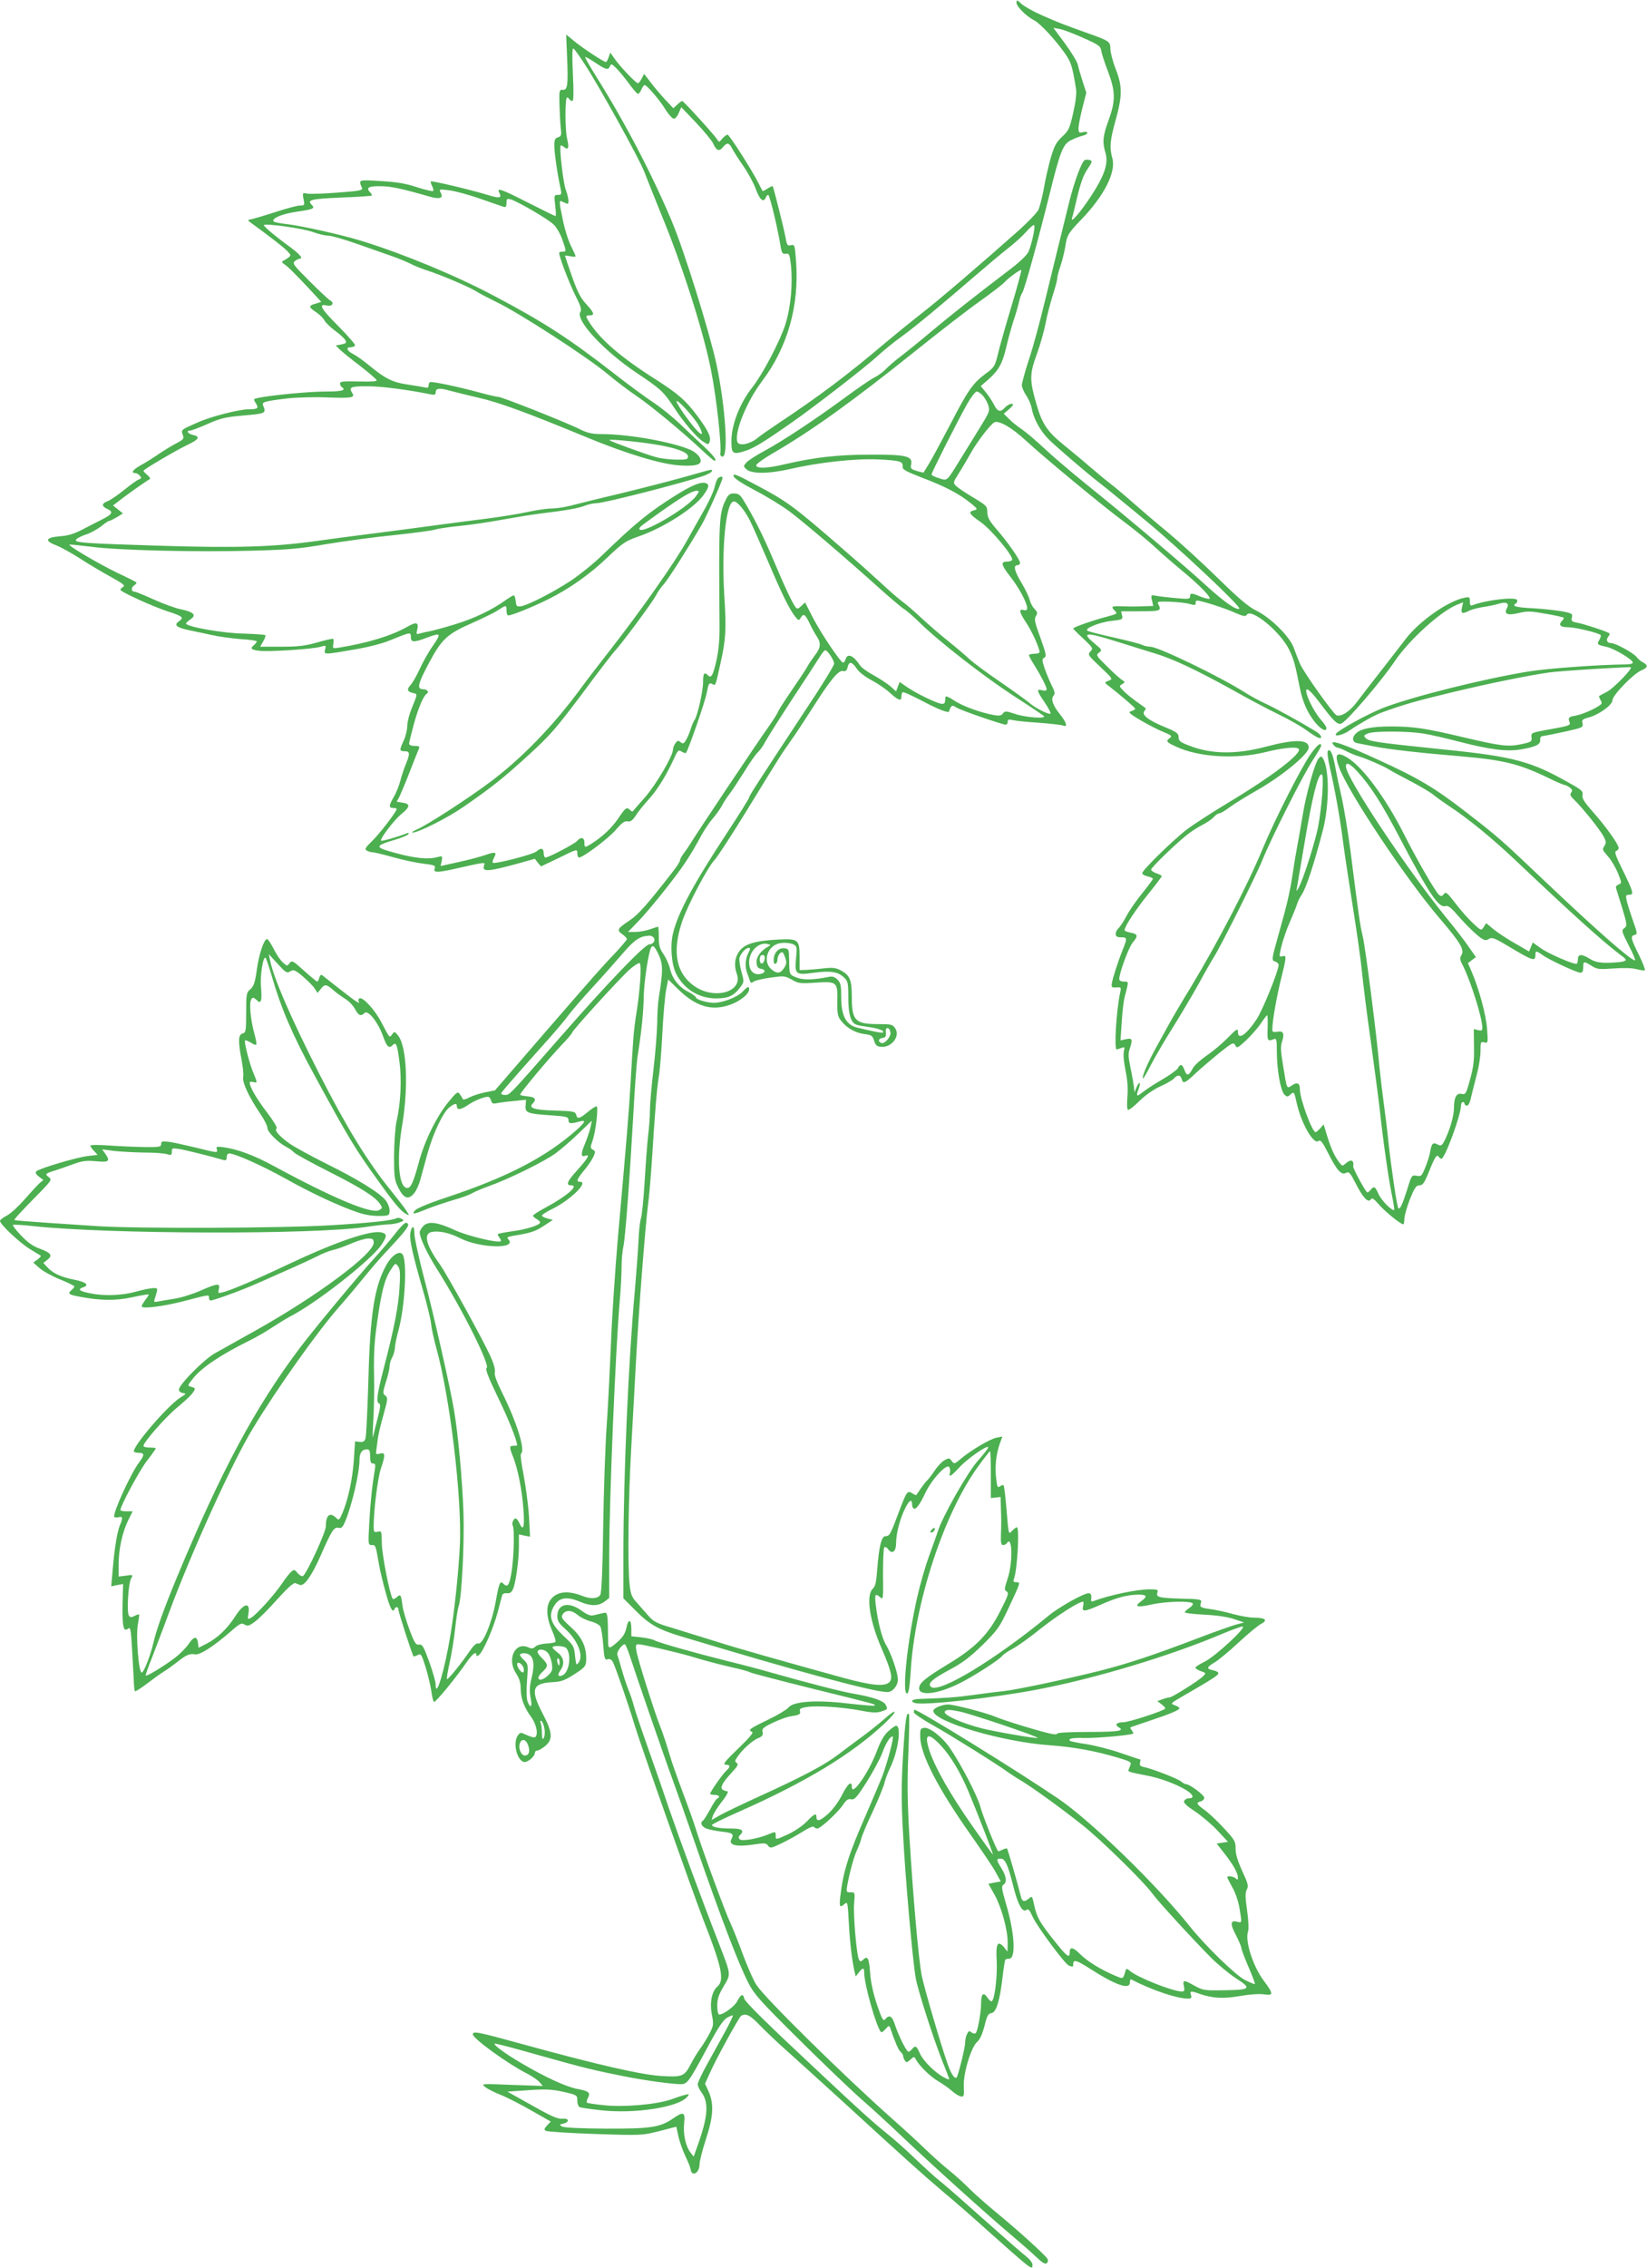 <?xml version="1.0" standalone="no"?>
<!DOCTYPE svg PUBLIC "-//W3C//DTD SVG 20010904//EN"
 "http://www.w3.org/TR/2001/REC-SVG-20010904/DTD/svg10.dtd">
<svg version="1.0" xmlns="http://www.w3.org/2000/svg"
 width="930pt" height="1280pt" viewBox="0 0 930 1280"
 preserveAspectRatio="xMidYMid meet">
<g transform="translate(0,1280) scale(0.1,-0.1)"
fill="#4caf50" stroke="none">
<path d="M5740 12784 c0 -21 55 -76 100 -99 34 -17 123 -114 173 -186 36 -52
42 -72 63 -201 4 -24 -2 -73 -16 -135 -20 -89 -26 -101 -63 -135 -33 -31 -44
-52 -64 -120 -13 -46 -31 -123 -39 -173 -9 -49 -23 -103 -31 -120 -8 -16 -58
-68 -110 -115 -221 -196 -445 -388 -548 -468 -60 -47 -150 -120 -200 -162
-220 -187 -383 -309 -620 -466 -44 -30 -94 -64 -110 -78 -41 -33 -102 -45
-111 -21 -20 51 52 229 140 345 143 190 210 425 191 676 -7 92 -8 95 -29 90
-20 -5 -23 0 -32 52 -10 51 -65 271 -71 281 -1 2 -14 -4 -29 -13 -14 -10 -27
-16 -28 -14 -1 2 -13 23 -25 48 -38 75 -163 270 -173 270 -5 0 -18 -10 -29
-22 -18 -22 -19 -22 -30 -4 -15 24 -189 216 -197 216 -3 0 -16 -9 -28 -21
l-22 -20 -46 49 c-25 27 -62 70 -82 97 l-37 48 -14 -27 c-7 -14 -17 -26 -21
-26 -11 0 -105 99 -132 139 l-24 34 -9 -26 c-5 -15 -12 -27 -16 -27 -12 0
-131 78 -180 119 l-44 36 5 -125 c7 -157 3 -190 -24 -187 -19 2 -21 -3 -19
-78 1 -44 4 -103 7 -132 5 -46 4 -52 -15 -58 -17 -5 -21 -14 -21 -48 0 -38 18
-164 36 -244 6 -30 4 -33 -16 -33 -21 0 -22 -3 -15 -60 4 -33 5 -60 2 -60 -3
0 -72 34 -153 75 -157 80 -182 88 -164 56 15 -30 0 -32 -71 -10 -87 27 -311
80 -316 75 -3 -2 1 -14 7 -26 6 -12 9 -24 6 -28 -4 -3 -44 6 -91 21 -62 21
-115 30 -205 35 -129 8 -126 9 -106 -39 6 -13 -13 -17 -136 -26 -79 -6 -156
-9 -172 -6 -28 6 -29 5 -22 -31 7 -34 6 -36 -20 -36 -15 0 -74 -16 -133 -35
-58 -19 -119 -37 -136 -41 -29 -6 -29 -6 -10 -20 106 -77 194 -145 210 -164
19 -21 19 -22 1 -36 -10 -7 -24 -15 -30 -18 -6 -3 -3 -10 9 -17 20 -13 59 -51
155 -154 l54 -59 -32 -10 c-41 -11 -40 -20 3 -48 19 -13 40 -33 47 -46 6 -13
34 -39 60 -59 27 -19 53 -43 58 -53 8 -15 4 -19 -22 -24 l-32 -6 22 -22 c12
-12 63 -54 114 -92 50 -39 93 -76 95 -82 2 -7 -32 -9 -102 -7 -86 2 -105 0
-105 -11 0 -8 5 -18 10 -21 28 -18 1 -25 -93 -25 -91 0 -303 -20 -380 -36 -27
-6 -27 -7 -13 -29 19 -29 12 -35 -38 -35 -55 0 -217 -41 -291 -75 -98 -43 -94
-40 -80 -77 5 -13 -4 -22 -37 -39 -24 -12 -68 -39 -98 -59 -30 -21 -76 -50
-102 -64 -47 -26 -62 -46 -34 -46 7 0 19 -7 26 -15 10 -12 9 -16 -6 -21 -11
-4 -48 -31 -84 -60 -36 -29 -78 -58 -93 -63 -34 -13 -34 -28 -2 -43 36 -16 30
-30 -23 -57 -26 -13 -77 -39 -113 -58 -50 -26 -84 -37 -133 -40 -80 -7 -86
-26 -16 -52 25 -10 83 -42 130 -72 47 -31 125 -77 174 -104 69 -38 85 -50 72
-57 -9 -5 -16 -13 -16 -17 0 -11 182 -94 265 -121 87 -28 96 -36 66 -56 -31
-22 -16 -35 57 -51 31 -6 89 -19 127 -27 39 -9 112 -19 162 -23 51 -3 93 -9
93 -13 0 -4 -7 -13 -15 -20 -24 -20 -18 -27 27 -33 53 -7 301 9 346 22 33 10
34 9 28 -14 -8 -31 -9 -31 164 -1 79 13 162 35 200 51 36 15 77 31 93 36 24 7
27 5 27 -17 0 -30 17 -31 88 -4 82 31 86 27 37 -44 -25 -35 -58 -94 -75 -132
-17 -38 -41 -79 -53 -92 -22 -24 -17 -37 18 -44 23 -5 23 -5 -9 -83 -14 -33
-26 -78 -26 -100 0 -22 -9 -60 -20 -84 -26 -56 -25 -61 5 -61 30 0 31 -13 7
-72 -10 -24 -24 -65 -31 -93 -7 -27 -23 -69 -37 -92 -29 -51 -30 -63 -4 -63
11 0 20 -3 20 -6 0 -14 -99 -143 -140 -182 -36 -35 -42 -45 -30 -52 8 -5 23
-10 32 -10 10 0 64 -13 121 -29 57 -16 134 -32 171 -36 53 -6 66 -11 62 -22
-12 -29 6 -30 111 -7 173 39 174 39 167 21 -15 -41 20 -38 208 14 l78 22 17
-22 18 -21 103 49 c101 50 102 50 102 25 0 -13 4 -24 9 -24 23 0 166 107 208
156 35 41 51 52 67 48 16 -3 27 5 46 33 13 21 45 61 70 88 49 53 100 134 143
228 24 53 28 57 46 45 11 -7 22 -10 24 -8 13 15 107 285 117 337 11 56 14 61
31 53 20 -11 18 -17 47 115 31 137 34 195 22 380 -17 274 9 535 54 535 20 0
62 -51 91 -109 15 -29 60 -133 102 -230 78 -184 120 -269 153 -311 19 -23 21
-24 31 -7 16 27 25 21 50 -30 12 -27 31 -60 41 -75 25 -37 23 -64 -11 -107
-15 -20 -34 -48 -42 -63 -8 -15 -47 -74 -87 -132 -39 -57 -75 -113 -79 -123
-3 -10 -27 -47 -52 -83 -60 -83 -421 -624 -441 -659 -9 -15 -26 -40 -38 -56
-12 -15 -22 -33 -22 -40 0 -7 -19 -37 -42 -66 -141 -181 -193 -241 -243 -274
-69 -46 -74 -54 -42 -77 15 -11 27 -23 27 -28 0 -4 -26 -35 -57 -69 -88 -92
-122 -131 -416 -470 l-272 -315 -55 -11 c-30 -6 -71 -19 -90 -29 -19 -11 -36
-14 -37 -9 -2 6 -10 18 -17 28 -12 16 -17 12 -65 -46 -67 -83 -134 -219 -166
-339 -30 -111 -45 -145 -65 -145 -49 0 -62 161 -29 355 36 215 26 444 -23 505
-19 24 -21 25 -33 8 -16 -22 -13 -25 -60 64 -37 73 -107 149 -126 138 -5 -4
-7 -11 -4 -16 14 -21 -13 -5 -99 63 -50 39 -97 76 -104 82 -9 7 -15 3 -19 -12
-3 -12 -8 -22 -12 -22 -3 0 -37 28 -74 61 -64 58 -69 60 -82 43 -13 -18 -14
-18 -39 5 -15 14 -38 49 -52 78 -15 29 -31 53 -36 53 -17 0 -46 -85 -58 -174
-10 -71 -17 -92 -36 -109 -23 -19 -24 -27 -24 -133 0 -103 -2 -112 -20 -117
-25 -6 -26 -43 -6 -149 8 -40 12 -85 9 -99 -5 -29 32 -109 96 -204 23 -33 41
-70 41 -81 0 -23 60 -83 108 -108 15 -8 34 -21 41 -29 6 -9 95 -57 197 -109
184 -93 264 -143 291 -185 13 -19 12 -23 -6 -33 -44 -23 -257 66 -595 249
-110 60 -204 95 -284 106 -40 5 -43 4 -37 -14 5 -18 0 -18 -107 9 -62 15 -134
31 -160 35 -42 5 -48 4 -48 -12 0 -16 -9 -18 -98 -17 -53 1 -143 5 -199 9 -57
4 -103 4 -103 -1 0 -4 9 -18 21 -30 l20 -22 -58 -7 c-64 -8 -272 -70 -288 -86
-7 -7 -2 -17 15 -30 l25 -19 -21 -17 c-11 -10 -49 -51 -84 -91 -35 -40 -80
-82 -102 -93 -21 -11 -38 -24 -38 -30 0 -19 114 -126 171 -160 30 -18 56 -34
59 -36 3 -3 -6 -12 -19 -22 l-23 -17 35 -31 c19 -17 72 -46 116 -64 45 -18 81
-36 81 -40 0 -3 -7 -12 -15 -19 -25 -21 -18 -27 42 -38 120 -23 204 -24 298
-4 50 11 92 18 94 16 2 -2 -6 -15 -18 -30 -11 -15 -21 -31 -21 -37 0 -16 124
0 236 29 149 39 144 38 144 20 0 -9 4 -16 8 -16 19 0 183 60 270 99 50 22 134
59 185 82 50 22 117 53 147 68 30 16 71 32 90 36 19 4 65 20 102 36 36 16 80
29 97 29 26 0 31 -4 31 -24 0 -63 -317 -299 -661 -492 -96 -54 -202 -113 -236
-132 -64 -37 -203 -177 -203 -206 0 -8 10 -16 22 -18 21 -3 20 -5 -14 -26 -73
-46 -279 -287 -261 -306 4 -3 17 -6 30 -6 29 0 29 -13 -1 -53 -48 -63 -151
-290 -141 -308 3 -4 14 -5 25 -2 24 6 25 -3 6 -48 -15 -37 -31 -137 -41 -263
l-7 -79 34 7 33 6 -3 -117 c-2 -124 5 -156 31 -135 13 11 16 -4 22 -105 4 -65
8 -146 10 -181 1 -34 4 -65 7 -67 3 -3 33 16 67 42 34 26 77 57 95 68 18 11
50 34 72 51 55 44 75 53 105 47 28 -5 104 44 204 131 50 44 59 48 76 37 17
-10 26 -8 59 17 21 15 78 72 126 126 53 59 92 95 101 91 7 -3 19 -7 26 -10 24
-10 67 51 117 164 63 144 76 164 102 158 15 -4 23 3 37 36 37 87 81 274 81
348 0 39 14 59 42 59 14 0 18 -8 18 -40 0 -30 4 -40 16 -40 14 0 15 -7 10 -38
-15 -88 -25 -185 -31 -299 -7 -120 -6 -123 14 -123 22 0 22 1 41 -110 6 -36
23 -105 37 -155 24 -90 41 -122 50 -97 7 17 23 15 23 -4 0 -14 78 -255 85
-262 2 -2 12 1 24 7 18 10 21 5 45 -71 14 -46 28 -107 32 -136 4 -29 10 -55
15 -57 8 -5 127 140 187 228 32 45 52 59 52 36 0 -8 5 -7 15 1 24 20 80 148
105 240 12 47 24 91 26 98 2 7 14 12 26 10 16 -2 26 4 34 22 16 32 34 164 34
245 l0 65 32 -7 31 -6 -6 114 c-4 63 -18 167 -30 232 -13 65 -20 120 -15 123
26 16 -24 178 -104 338 -33 67 -48 106 -44 121 4 14 -6 49 -25 91 -43 95 -244
459 -284 516 -78 108 -95 173 -50 184 39 10 104 -4 160 -33 114 -59 332 -64
274 -6 -9 9 -2 13 27 18 100 16 125 24 174 56 l52 34 -31 8 c-17 4 -31 12 -31
17 0 4 26 21 57 36 104 51 209 154 158 154 -23 0 -18 14 21 62 20 23 44 58 53
76 14 31 14 34 -1 43 -15 9 -16 13 -2 51 17 49 34 187 23 194 -4 2 -26 -12
-49 -31 -48 -40 -60 -43 -67 -16 -4 17 -16 20 -118 23 -117 3 -153 14 -127 40
23 23 13 37 -28 40 -22 2 -41 6 -43 9 -3 9 164 208 236 283 31 32 57 63 57 67
0 12 271 309 325 357 26 23 52 39 57 36 12 -7 2 -155 -18 -279 -16 -100 -19
-143 -33 -390 -10 -175 -20 -293 -72 -880 -16 -187 -34 -455 -39 -595 -6 -140
-16 -347 -24 -460 -8 -113 -17 -370 -20 -572 -3 -233 -9 -375 -16 -388 -12
-23 -53 -26 -97 -9 -85 34 -147 28 -183 -18 -28 -36 -26 -98 6 -173 15 -33 24
-63 20 -67 -3 -4 -27 -8 -53 -9 -25 -2 -53 -9 -61 -18 -11 -11 -20 -12 -38 -4
-76 35 -124 -67 -69 -148 17 -26 25 -51 25 -83 1 -58 18 -104 58 -160 32 -43
43 -103 23 -116 -5 -3 -26 3 -46 12 -36 17 -37 17 -51 -2 -28 -39 -8 -134 32
-149 19 -7 64 29 64 51 0 7 6 13 14 13 8 0 28 12 45 26 44 37 41 76 -14 181
-72 137 -61 173 55 179 46 2 69 10 116 40 70 45 74 49 74 95 0 68 -26 121 -87
176 -49 44 -56 55 -47 70 17 28 51 27 85 -1 17 -15 51 -31 75 -37 25 -6 49
-20 54 -29 5 -10 13 -57 16 -104 6 -77 9 -86 25 -81 12 4 22 -1 30 -16 15 -30
83 -225 122 -354 36 -119 324 -933 388 -1099 105 -267 121 -343 80 -378 -32
-27 -45 -92 -31 -160 10 -52 9 -61 -11 -100 -12 -24 -36 -64 -55 -90 -18 -25
-41 -63 -52 -85 -37 -72 -48 -77 -164 -70 -113 6 -359 62 -792 181 -250 69
-276 74 -276 54 0 -23 196 -165 300 -218 30 -15 64 -38 75 -50 l20 -23 -175 6
c-174 7 -175 7 -150 -12 13 -11 53 -31 89 -45 35 -14 113 -54 172 -88 l109
-62 -21 -22 c-16 -17 -18 -24 -7 -30 7 -5 132 -13 278 -18 264 -9 266 -8 362
16 l97 25 11 -52 c6 -28 24 -80 40 -114 17 -35 30 -69 30 -76 0 -8 5 -17 10
-20 18 -11 40 16 40 49 0 18 16 81 36 142 42 129 46 198 16 268 l-21 46 25 55
c33 77 166 318 178 327 26 18 53 4 105 -51 31 -32 103 -101 161 -152 58 -52
186 -168 286 -259 380 -348 469 -428 582 -524 65 -54 181 -155 258 -225 254
-226 254 -226 254 -193 0 11 -16 32 -37 48 -20 15 -127 109 -237 207 -111 99
-223 198 -251 219 -27 22 -90 79 -140 127 -49 48 -124 114 -165 146 -75 61
-145 124 -369 334 -299 279 -426 404 -429 422 -5 29 -20 23 -38 -14 -14 -29
-78 -77 -103 -77 -6 0 -11 21 -11 49 0 39 8 63 36 110 42 71 43 62 -26 241
-92 235 -221 585 -285 770 -34 102 -91 264 -125 360 -34 96 -66 192 -71 212
-5 20 -18 61 -30 90 -12 29 -29 82 -39 118 -10 36 -21 72 -24 80 -6 15 26 60
42 60 4 0 17 -31 29 -68 34 -105 196 -575 243 -702 23 -63 77 -216 120 -340
153 -440 248 -689 307 -804 32 -62 67 -101 282 -314 135 -134 295 -287 355
-340 61 -53 162 -146 226 -207 154 -147 502 -461 620 -559 52 -44 116 -100
142 -125 35 -33 51 -42 59 -34 7 7 8 17 3 25 -13 22 -168 162 -285 258 -57 47
-126 108 -154 136 -27 28 -79 75 -115 104 -36 29 -99 85 -140 125 -41 40 -122
114 -180 165 -274 243 -718 680 -768 756 -16 23 -49 99 -76 170 -26 71 -58
152 -71 179 -29 60 -157 409 -192 520 -13 44 -49 143 -78 220 -29 77 -65 178
-78 225 -14 47 -34 108 -45 135 -31 75 -131 390 -138 435 -6 34 -4 40 11 40
21 0 200 -41 288 -66 26 -8 71 -21 100 -29 28 -8 91 -24 139 -35 47 -10 95
-23 105 -29 10 -5 167 -46 348 -91 374 -92 360 -89 353 -96 -3 -3 -72 3 -153
12 -178 21 -306 12 -334 -24 -9 -11 -60 -42 -114 -68 -104 -50 -116 -59 -91
-68 11 -4 -10 -29 -78 -95 -76 -73 -89 -90 -70 -91 27 0 28 -11 2 -35 -20 -18
-90 -118 -90 -129 0 -3 11 -6 25 -6 14 0 25 -4 25 -10 0 -5 -4 -10 -9 -10 -4
0 -23 -27 -40 -60 -18 -32 -36 -62 -41 -65 -18 -11 -10 -32 16 -44 14 -6 53
-14 85 -18 66 -7 75 -13 59 -43 -18 -33 27 -45 120 -31 67 10 76 10 87 -6 12
-15 17 -15 75 13 34 16 88 46 120 66 31 20 60 33 63 28 4 -6 12 -10 20 -10 18
0 116 90 146 135 18 27 29 34 46 30 18 -4 31 10 87 98 35 56 75 129 87 162 22
59 45 95 60 95 9 0 -32 -156 -61 -230 -12 -30 -52 -125 -89 -210 -99 -225
-130 -323 -146 -462 -7 -61 -3 -68 25 -43 16 14 17 6 23 -107 6 -112 18 -214
33 -278 l6 -25 18 23 c23 29 30 28 30 -3 0 -65 69 -308 95 -334 4 -3 15 5 26
18 14 17 20 19 24 10 31 -89 48 -129 60 -139 8 -7 15 -18 15 -24 0 -6 4 -18
10 -26 7 -12 12 -11 30 5 21 19 22 19 32 1 22 -39 83 -98 127 -123 25 -15 60
-39 76 -54 17 -15 39 -29 50 -31 18 -3 20 2 17 57 -3 74 42 224 77 252 14 12
28 43 40 88 14 58 21 71 39 73 27 4 47 66 63 202 6 52 13 97 16 100 2 3 12 5
21 5 40 0 32 145 -18 312 -24 82 -26 99 -14 106 21 12 17 47 -11 92 -30 49
-31 55 -4 55 24 0 40 -33 70 -153 25 -103 53 -154 74 -137 11 9 18 2 35 -36
24 -55 183 -269 206 -278 22 -8 24 -8 24 8 0 29 18 24 96 -26 145 -93 224
-120 224 -77 0 11 3 19 8 17 115 -60 259 -108 319 -108 20 0 23 4 18 20 -8 24
0 25 51 6 70 -24 135 -28 228 -11 52 9 107 13 133 9 55 -8 55 2 -1 77 -61 81
-107 226 -89 277 5 14 3 61 -5 119 -11 75 -11 101 -2 118 11 20 7 35 -26 106
-26 58 -38 97 -37 127 0 39 -5 48 -67 115 -37 40 -86 86 -109 102 -46 34 -49
41 -21 48 11 3 20 12 20 20 0 16 -82 77 -102 77 -6 0 -19 7 -28 15 -18 16
-165 73 -211 82 -20 4 -25 10 -22 24 3 10 3 19 1 19 -3 0 -52 16 -109 36 -57
20 -144 42 -193 50 -49 7 -91 16 -94 19 -13 12 12 18 79 16 68 -2 269 16 278
25 2 2 -2 10 -9 19 -10 12 -10 16 1 19 8 3 57 19 109 37 108 36 160 58 160 68
0 4 -12 11 -27 17 -26 9 -25 10 53 55 158 91 193 114 194 125 0 6 -13 14 -30
17 -39 8 -38 17 8 44 20 12 82 62 136 113 54 50 112 98 129 106 38 20 21 34
-43 34 -25 0 -79 10 -120 21 -41 12 -100 24 -130 28 -35 4 -54 11 -52 19 1 7
3 18 5 25 1 9 -25 13 -103 14 -135 4 -153 8 -145 33 6 18 2 20 -42 20 -75 0
-230 -33 -320 -67 -11 -4 -14 0 -11 18 2 16 -2 25 -13 27 -22 4 -168 -77 -227
-126 -303 -250 -624 -444 -666 -402 -19 19 7 43 104 95 72 38 116 71 187 140
85 84 96 99 146 205 71 152 71 150 46 150 -16 0 -19 4 -14 18 19 45 33 292 17
292 -5 0 -17 -9 -28 -21 -19 -21 -19 -20 -30 115 -6 75 -14 139 -17 143 -4 3
-13 0 -21 -6 -12 -10 -16 -3 -21 44 -8 64 -1 136 20 196 l15 41 -32 -6 c-37
-7 -145 -71 -201 -118 -37 -32 -39 -32 -53 -14 -12 18 -16 18 -40 5 -14 -7
-40 -34 -56 -59 -17 -25 -36 -49 -42 -55 -7 -5 -22 -26 -36 -45 -13 -19 -25
-36 -26 -38 -1 -2 -11 2 -23 10 -28 17 -32 10 -76 -107 -47 -126 -52 -135 -75
-135 -23 0 -37 -60 -47 -191 -5 -68 -10 -92 -24 -105 -41 -37 -19 -184 51
-342 54 -125 63 -166 41 -187 -28 -25 -99 -18 -258 25 -333 92 -586 163 -718
205 -77 24 -187 58 -245 76 -93 27 -109 36 -140 71 -19 22 -49 56 -66 75 -26
28 -33 45 -39 101 -12 111 -7 490 10 782 8 151 20 356 25 455 15 289 53 777
69 905 6 41 15 147 21 235 18 288 29 424 40 488 6 34 15 144 20 245 5 101 15
210 21 243 l12 61 56 -55 c100 -98 189 -125 293 -88 57 20 108 61 108 87 0 21
-9 17 -39 -15 -28 -29 -111 -61 -160 -61 -37 0 -101 19 -101 30 0 5 -21 21
-47 34 -52 27 -88 74 -101 133 -5 21 -21 56 -35 77 -22 31 -27 50 -27 97 0 33
-2 59 -4 59 -2 0 -23 -7 -46 -15 -23 -8 -61 -15 -83 -15 l-41 0 56 58 c31 31
103 116 160 189 98 125 132 176 201 303 17 30 45 72 63 92 18 20 40 52 50 70
9 18 29 49 44 68 15 19 52 76 83 125 30 50 65 99 77 110 12 11 31 38 42 60 12
22 80 130 152 240 73 110 142 217 155 238 12 20 26 37 31 37 13 0 50 -56 50
-76 0 -10 -74 -131 -166 -268 -272 -413 -314 -478 -314 -487 0 -5 -55 -94
-123 -197 -192 -292 -280 -456 -307 -571 -17 -71 -8 -175 18 -227 44 -86 127
-138 224 -139 72 0 102 14 141 67 19 26 19 29 3 86 -9 33 -13 68 -10 78 10 27
35 54 51 54 11 0 11 -5 -2 -30 -17 -33 -19 -78 -6 -112 5 -13 12 -31 15 -42 5
-14 9 -16 20 -7 7 6 50 17 94 23 78 11 83 11 123 -11 38 -22 49 -23 134 -17
121 8 126 4 123 -105 -1 -66 2 -85 19 -107 31 -42 81 -71 132 -78 42 -5 48 -9
57 -38 7 -24 15 -32 37 -34 60 -7 112 59 82 104 -14 22 -22 24 -95 24 -131 0
-150 19 -150 153 0 95 -11 122 -60 149 -29 16 -46 18 -95 13 -33 -4 -78 -8
-100 -9 l-40 -1 0 71 c0 102 -6 107 -124 101 -130 -7 -188 -25 -218 -68 -25
-36 -29 -79 -12 -127 35 -101 -128 -147 -241 -67 -102 72 -125 191 -70 359 33
98 147 315 188 356 13 14 93 136 176 271 195 319 198 322 252 399 26 36 79
117 120 181 101 160 149 218 174 212 14 -4 21 1 26 21 8 35 24 33 52 -8 13
-20 49 -47 85 -66 34 -18 81 -50 104 -72 47 -42 63 -47 63 -20 0 10 3 22 6 25
4 4 52 -18 108 -47 99 -53 156 -74 156 -59 0 5 4 14 9 22 7 11 13 10 33 -3 23
-15 258 -96 278 -96 6 0 10 7 10 16 0 13 6 15 28 10 15 -4 81 -11 147 -15 66
-5 128 -12 138 -16 28 -11 20 16 -18 64 -41 51 -52 85 -36 105 10 11 7 24 -10
57 -12 24 -30 67 -40 96 -16 47 -16 54 -2 61 13 8 10 22 -22 112 -32 87 -36
106 -26 122 11 17 9 24 -8 42 -11 11 -23 35 -27 51 -4 17 -24 59 -45 94 -41
68 -49 101 -24 101 8 0 15 6 15 13 0 17 -69 117 -132 189 -42 49 -52 68 -53
97 0 34 -4 38 -79 83 -44 26 -87 55 -97 65 -18 18 -18 20 16 73 19 30 48 80
65 110 37 67 116 169 136 177 28 10 98 -31 175 -102 98 -91 437 -372 559 -462
52 -39 129 -101 170 -139 41 -38 109 -97 150 -131 105 -86 179 -163 157 -163
-10 0 -34 7 -54 15 -45 19 -53 19 -53 -1 0 -15 -10 -16 -77 -10 -43 4 -93 9
-112 13 -33 6 -33 5 -26 -26 l7 -31 -64 -2 c-35 -2 -87 -1 -115 0 -57 2 -62
-1 -37 -26 16 -15 12 -17 -47 -33 -71 -18 -189 -59 -189 -66 0 -3 26 -29 58
-58 54 -52 56 -55 39 -72 -16 -17 -14 -21 55 -86 72 -68 73 -69 48 -79 -22 -8
-23 -11 -10 -21 69 -53 160 -131 160 -137 0 -4 -10 -10 -22 -14 -20 -5 -13
-12 52 -51 41 -24 99 -54 129 -66 46 -19 51 -24 37 -34 -25 -18 -20 -24 37
-50 128 -59 336 -71 502 -30 96 24 175 32 188 19 23 -24 -147 -154 -402 -307
-91 -55 -193 -121 -226 -146 -78 -59 -255 -232 -255 -249 0 -7 14 -15 30 -18
17 -4 30 -10 30 -14 0 -4 -27 -40 -59 -80 -33 -40 -74 -99 -90 -130 -17 -32
-38 -63 -46 -70 -8 -7 -15 -21 -15 -31 0 -14 7 -19 30 -19 36 0 36 -4 9 -72
-28 -70 -56 -159 -61 -189 -3 -21 1 -24 26 -22 27 2 28 1 21 -30 -22 -104 -35
-324 -19 -320 5 1 18 5 28 9 17 6 18 4 12 -20 -4 -16 0 -64 10 -110 11 -55 14
-102 10 -148 -3 -37 -2 -69 3 -72 5 -3 34 19 65 50 35 34 81 66 119 83 34 15
68 35 76 44 19 23 38 21 44 -4 7 -28 19 -23 80 35 29 27 88 77 132 113 74 59
80 62 90 44 9 -19 13 -17 61 27 27 26 65 68 83 95 17 26 34 47 37 47 2 0 3
-33 2 -72 -3 -73 -1 -77 35 -63 15 6 17 -1 17 -76 1 -102 21 -215 43 -237 15
-14 18 -14 35 2 19 16 20 15 35 -53 26 -114 95 -233 122 -211 11 9 22 -4 54
-67 50 -99 75 -127 101 -113 17 9 23 3 54 -57 40 -80 72 -115 86 -93 7 12 16
6 45 -27 32 -38 124 -113 139 -113 3 0 6 14 6 31 0 16 14 66 31 110 27 66 36
79 54 79 19 0 28 13 55 80 33 82 44 98 55 80 3 -5 10 -10 14 -10 20 0 111 248
111 302 0 10 5 18 10 18 6 0 10 -4 10 -10 0 -5 6 -10 14 -10 8 0 18 20 24 53
7 28 21 85 32 126 11 41 20 99 20 129 0 51 1 54 21 49 21 -6 22 -4 16 76 -6
80 -44 222 -88 325 l-20 46 22 17 23 17 -40 57 c-21 32 -76 103 -122 159 -226
277 -572 797 -572 860 0 28 22 18 67 -31 72 -79 138 -182 237 -372 166 -316
220 -397 258 -385 14 4 29 -6 61 -43 53 -61 112 -119 142 -139 19 -12 27 -13
43 -3 16 10 31 5 103 -38 147 -88 159 -92 159 -51 0 23 5 23 41 -3 38 -27 193
-99 213 -99 11 0 16 9 16 30 0 36 3 36 47 9 31 -20 44 -21 124 -15 55 4 105 3
130 -4 23 -6 44 -9 47 -6 3 4 -11 39 -30 79 -49 99 -53 113 -29 120 18 4 18 8
-9 83 -15 44 -31 94 -35 112 -6 28 -4 32 15 32 28 0 23 16 -39 143 -38 76 -46
100 -35 104 8 3 14 10 14 17 0 20 -72 121 -143 201 -52 59 -66 81 -61 99 4 19
-5 28 -68 63 -220 126 -319 153 -717 193 -376 39 -421 45 -439 64 -14 14 -12
16 14 27 36 14 220 13 311 -1 37 -6 126 -26 198 -45 178 -46 271 -58 351 -45
85 14 114 28 111 54 -1 16 4 22 23 23 14 2 69 13 123 25 93 21 98 23 93 45 -5
19 -1 24 33 33 60 16 136 71 136 98 1 28 117 149 163 168 38 17 40 29 10 45
-13 7 -29 20 -36 30 -15 22 -119 79 -143 79 -24 0 -33 18 -18 36 6 8 10 17 7
19 -8 9 -142 53 -180 60 -33 6 -37 10 -32 30 5 21 1 24 -58 35 -35 6 -109 14
-165 17 -96 5 -119 12 -92 28 5 4 8 12 6 18 -6 20 -174 1 -249 -28 -15 -6 -18
-2 -18 20 0 26 -2 27 -32 21 -93 -19 -255 -133 -331 -233 -23 -30 -85 -110
-137 -177 -52 -66 -114 -146 -137 -177 -40 -54 -89 -86 -116 -76 -18 7 -187
244 -207 292 -9 22 -25 62 -35 90 -24 64 -131 170 -212 209 -43 21 -99 68
-218 185 -88 86 -214 201 -280 256 -66 54 -156 131 -200 170 -44 39 -100 86
-125 105 -25 19 -79 64 -121 100 -41 36 -107 90 -145 121 -90 73 -120 118
-151 226 -40 138 -40 172 3 288 20 55 41 132 48 170 7 39 25 107 39 153 15 46
27 91 27 101 0 10 8 42 19 72 10 30 21 77 26 104 9 67 17 79 90 155 130 135
198 268 176 347 -17 60 -13 102 19 216 38 137 38 191 0 287 -16 41 -29 92 -30
112 0 44 -5 47 -135 93 -142 51 -155 56 -250 98 -49 21 -102 51 -117 65 -26
24 -28 24 -28 6z m379 -199 c84 -37 96 -46 99 -70 2 -15 19 -68 38 -117 43
-114 44 -166 4 -276 -33 -90 -36 -124 -18 -184 16 -53 0 -111 -55 -203 -63
-105 -149 -211 -133 -163 3 7 16 62 30 121 18 75 35 122 57 153 25 37 28 45
15 50 -9 3 -22 4 -30 1 -17 -7 -57 -114 -86 -227 -57 -230 -94 -383 -140 -570
-27 -113 -67 -261 -90 -329 -22 -68 -40 -133 -40 -145 0 -12 11 -37 24 -57 14
-20 28 -53 32 -75 10 -56 46 -122 91 -169 40 -41 222 -197 291 -250 21 -16 68
-54 103 -83 35 -28 106 -87 158 -130 177 -145 540 -486 529 -497 -13 -13 -88
39 -188 131 -124 114 -462 399 -680 574 -85 69 -191 159 -235 201 -44 41 -100
89 -125 106 -25 17 -58 43 -73 59 l-29 29 26 22 c14 12 26 25 26 28 0 13 -28
3 -45 -15 -26 -29 -42 -25 -64 19 -11 21 -32 53 -47 70 l-26 32 46 40 c56 50
78 91 99 184 9 39 27 104 40 145 14 41 28 91 32 110 4 19 12 40 17 47 12 14
92 305 153 551 62 250 77 288 123 311 20 10 49 21 65 25 15 3 27 11 27 16 0 6
-11 8 -25 4 -22 -5 -25 -3 -25 22 0 16 10 68 22 115 l22 86 -21 64 c-11 35
-24 78 -27 94 -4 17 -36 70 -72 119 l-66 89 38 -7 c20 -4 80 -27 133 -51z
m-2817 -148 c79 -119 315 -546 337 -609 11 -29 53 -134 93 -233 121 -292 241
-669 283 -885 31 -155 61 -429 52 -473 -1 -5 3 -11 10 -14 39 -14 20 281 -32
524 -41 187 -181 636 -251 803 -109 260 -263 556 -425 814 -38 61 -67 112 -65
114 3 2 28 -12 58 -32 59 -40 73 -43 82 -20 6 15 10 14 32 -7 14 -13 47 -52
72 -86 25 -35 50 -63 54 -63 5 0 14 11 20 25 6 14 14 25 18 25 12 0 79 -77
114 -132 19 -32 43 -58 51 -58 8 0 21 15 28 33 l14 32 84 -88 c46 -49 89 -101
96 -117 18 -40 33 -47 54 -22 23 29 36 28 53 -6 8 -16 37 -61 64 -100 27 -39
59 -98 71 -132 21 -58 43 -76 55 -45 3 8 9 15 14 15 8 0 52 -182 69 -285 7
-43 11 -50 30 -47 19 3 22 -3 29 -64 11 -108 -1 -239 -31 -334 -31 -97 -128
-281 -186 -355 -72 -91 -119 -212 -119 -305 0 -71 8 -77 75 -56 51 16 104 48
271 165 127 89 415 312 474 367 36 33 98 84 139 113 74 53 234 186 431 356 58
50 134 114 170 142 36 28 82 69 102 92 20 23 41 41 46 41 11 0 -9 -98 -30
-150 -8 -18 -46 -55 -95 -93 -222 -169 -348 -269 -453 -357 -63 -53 -142 -117
-175 -142 -33 -25 -71 -58 -85 -73 -14 -15 -43 -36 -65 -47 -22 -11 -96 -62
-165 -113 -170 -125 -349 -243 -452 -299 -47 -25 -93 -55 -103 -66 -17 -19
-18 -22 -2 -37 29 -29 127 -28 254 1 160 37 366 59 493 53 122 -6 140 -11 137
-40 -2 -17 15 -26 112 -64 129 -49 205 -89 270 -141 42 -34 43 -37 22 -42 -36
-8 -29 -21 33 -64 62 -42 192 -198 181 -217 -4 -5 -17 -9 -31 -9 -35 0 -30
-20 22 -86 48 -61 94 -147 94 -176 0 -11 -6 -15 -20 -11 -29 8 -25 -12 15 -72
32 -48 75 -143 75 -165 0 -6 -13 -10 -30 -10 -16 0 -30 -4 -30 -8 0 -4 13 -29
30 -55 38 -61 70 -123 70 -138 0 -7 -9 -9 -25 -5 -34 9 -32 -1 15 -70 22 -33
36 -60 31 -62 -14 -5 -92 36 -121 63 -14 12 -86 64 -160 115 -74 50 -153 109
-175 129 -22 21 -76 67 -120 102 -44 35 -111 93 -150 129 -38 36 -88 79 -110
95 -22 16 -78 65 -125 109 -47 43 -137 124 -202 180 -292 254 -322 276 -512
376 -95 51 -117 59 -114 44 2 -13 43 -40 122 -82 66 -34 153 -88 195 -119 85
-64 315 -261 500 -427 68 -61 133 -116 145 -123 12 -6 51 -40 87 -75 112 -110
365 -306 532 -415 89 -57 166 -109 171 -114 18 -17 -100 -9 -160 11 -54 18
-60 18 -71 3 -9 -12 -21 -14 -50 -9 -77 14 -178 51 -225 82 -27 19 -49 28 -49
21 -1 -7 -2 -19 -3 -27 0 -9 -9 -14 -21 -12 -31 5 -140 58 -190 92 l-45 31
-10 -26 -10 -27 -34 30 c-19 16 -62 44 -95 62 -33 18 -67 42 -75 55 -37 56
-70 70 -81 35 -3 -11 -10 -20 -14 -20 -14 0 -123 162 -170 252 l-45 88 -22
-21 c-17 -16 -23 -17 -31 -7 -18 23 -59 109 -126 268 -58 137 -114 248 -174
345 -14 22 -26 30 -48 30 -24 0 -33 -7 -47 -36 -38 -77 -40 -115 -35 -704 1
-83 -5 -144 -17 -200 -20 -88 -30 -105 -48 -87 -21 21 -28 13 -28 -37 0 -51
-32 -194 -48 -214 -5 -7 -15 -30 -22 -52 -7 -22 -19 -50 -27 -63 -12 -20 -17
-21 -30 -11 -13 11 -18 10 -29 -6 -8 -10 -14 -27 -14 -36 0 -35 -95 -197 -158
-269 -37 -41 -67 -77 -69 -79 -2 -3 -9 1 -15 7 -19 19 -25 15 -67 -47 -38 -56
-91 -105 -153 -144 -36 -22 -38 -22 -38 8 0 29 -21 33 -41 9 -13 -16 -161 -94
-179 -94 -5 0 -10 11 -10 25 0 28 -16 32 -40 10 -19 -18 -243 -75 -248 -64 -2
4 2 18 8 29 17 31 7 34 -47 15 -26 -9 -95 -28 -152 -40 l-103 -23 6 29 c5 28
4 29 -22 22 -51 -15 -127 -8 -236 22 -124 33 -124 40 -4 76 37 11 70 25 74 31
5 8 1 9 -12 4 -42 -18 -138 -45 -142 -41 -9 9 73 117 115 151 50 41 51 57 5
64 l-32 5 16 30 c8 17 35 80 58 140 24 61 46 118 51 128 6 14 2 17 -24 17 -18
0 -31 5 -31 13 0 6 12 55 26 107 26 95 55 163 74 175 15 9 2 25 -21 25 -36 0
-31 27 31 144 75 141 105 168 249 231 58 26 123 57 143 71 46 30 48 30 48 0 0
-14 3 -27 8 -29 9 -6 143 48 232 93 116 58 231 139 329 233 88 84 104 94 176
119 142 49 317 161 369 236 30 43 32 57 12 65 -26 10 -80 -12 -168 -67 -156
-98 -227 -156 -419 -341 -47 -46 -126 -109 -175 -142 -102 -67 -247 -141 -284
-145 -22 -3 -25 1 -28 30 -2 17 -7 32 -11 32 -4 0 -26 -13 -47 -28 -77 -55
-175 -102 -286 -136 -62 -19 -126 -36 -143 -39 -16 -3 -40 -8 -53 -12 -21 -7
-22 -5 -17 18 12 45 -3 50 -58 18 -89 -50 -221 -90 -381 -116 -37 -6 -38 -6
-34 20 3 14 2 27 -1 29 -4 3 -44 -7 -90 -20 -67 -19 -106 -24 -203 -24 l-119
0 17 30 c10 16 15 32 12 35 -3 3 -59 7 -124 9 -115 2 -324 39 -324 57 0 3 12
14 26 24 35 23 18 41 -54 56 -31 6 -100 31 -153 55 -53 24 -101 44 -107 44
-21 0 -24 21 -6 35 11 7 17 16 14 18 -3 3 -52 28 -110 55 -105 51 -275 151
-268 158 2 2 58 -4 124 -12 150 -20 594 -31 909 -22 202 5 268 11 418 37 98
16 271 40 384 51 112 12 216 26 230 31 14 5 74 14 132 20 58 5 165 21 236 34
72 13 168 29 215 35 156 19 225 31 263 46 20 8 50 14 66 14 43 0 502 118 609
156 23 9 42 20 42 25 0 12 12 14 -151 -32 -79 -22 -245 -65 -369 -95 -124 -29
-251 -61 -282 -69 -32 -8 -78 -15 -103 -15 -25 0 -87 -9 -138 -20 -50 -11
-146 -26 -212 -35 -66 -8 -187 -24 -270 -35 -82 -11 -253 -34 -380 -50 -126
-16 -279 -36 -340 -45 -233 -32 -440 -38 -845 -26 -456 14 -515 18 -500 36 6
8 32 21 58 29 26 9 63 30 84 46 20 17 40 30 45 30 4 0 24 10 43 21 l34 21 -28
23 -28 22 29 22 c46 37 163 119 176 125 8 3 5 11 -10 24 -13 11 -23 22 -23 25
0 7 180 113 244 144 69 32 79 48 37 58 -31 7 -43 25 -16 25 7 0 51 17 97 37
72 32 99 39 203 48 125 11 129 12 111 56 -9 20 4 24 134 40 54 6 151 9 226 6
137 -5 159 -2 144 23 -22 35 -12 40 84 40 78 0 226 -19 359 -46 20 -4 27 -2
27 11 0 24 20 27 80 10 30 -8 106 -27 167 -41 111 -25 279 -87 598 -219 231
-96 430 -156 535 -162 99 -6 131 7 111 45 -6 12 -25 28 -40 37 -89 46 -355 95
-514 95 -53 0 -79 6 -120 26 -72 37 -443 184 -463 184 -9 0 -57 11 -108 25
-122 33 -269 64 -278 58 -5 -2 -8 -11 -8 -20 0 -11 -6 -14 -24 -9 -13 3 -56
10 -97 16 -82 12 -126 34 -215 108 -33 27 -72 55 -88 63 -36 17 -46 39 -17 39
11 0 22 4 26 10 3 5 -40 54 -95 110 -97 96 -115 128 -65 116 30 -8 45 14 20
28 -11 6 -64 56 -118 110 -92 92 -98 100 -81 113 10 7 21 13 26 13 21 0 3 23
-49 62 -87 63 -153 119 -153 127 0 13 223 -18 278 -39 30 -11 68 -20 85 -20
18 0 91 -21 162 -46 72 -25 161 -57 199 -70 38 -13 85 -33 105 -43 20 -11 61
-27 91 -37 74 -23 237 -92 280 -119 19 -12 69 -38 110 -58 132 -63 513 -310
631 -408 46 -39 119 -94 162 -123 84 -57 260 -203 367 -303 37 -35 70 -63 73
-63 18 0 1 23 -55 77 -35 32 -96 90 -138 130 -41 39 -109 94 -150 121 -41 27
-140 99 -220 162 -259 201 -396 290 -678 439 -214 114 -508 236 -746 310 -116
36 -344 87 -434 97 -34 4 -65 10 -68 15 -10 17 49 42 131 54 92 13 105 19 87
37 -30 30 -12 35 161 43 94 3 174 9 176 11 3 2 -1 10 -7 16 -28 28 -13 38 56
37 59 0 119 -13 279 -59 56 -16 78 -8 62 21 -11 22 -11 22 47 15 33 -4 111
-25 174 -47 63 -22 123 -43 133 -46 13 -4 17 0 17 22 0 23 3 25 23 20 43 -13
213 -112 244 -143 18 -18 40 -58 51 -92 19 -56 20 -60 3 -60 -10 0 -20 -2 -23
-5 -7 -8 54 -170 96 -253 26 -51 31 -71 23 -83 -29 -46 134 -221 320 -345 133
-89 149 -103 209 -194 54 -83 128 -170 165 -193 26 -17 30 -17 35 -3 11 28 -5
62 -65 144 -67 91 -110 128 -236 209 -201 127 -317 228 -378 325 -22 35 -21
38 3 38 30 0 25 15 -21 65 -32 35 -49 69 -80 157 -21 61 -39 113 -39 115 0 1
14 0 30 -3 17 -4 30 -4 30 0 0 4 -12 30 -26 58 -15 29 -35 93 -45 143 -24 115
-24 118 0 105 11 -5 22 -10 25 -10 11 0 6 37 -10 81 -14 39 -37 238 -28 248 2
2 10 -2 19 -9 24 -20 30 -4 17 48 -12 49 -12 232 0 232 4 0 10 -4 13 -10 3 -5
11 -10 17 -10 7 0 8 49 3 151 -5 105 -4 150 3 145 6 -3 35 -43 64 -89z m2410
-1363 c-33 -110 -68 -232 -77 -272 -17 -70 -21 -76 -72 -113 -70 -53 -97 -90
-199 -288 -48 -91 -100 -188 -117 -216 -17 -27 -31 -51 -32 -52 -1 -1 -18 3
-38 9 -34 10 -37 14 -32 38 10 46 -31 55 -235 54 -180 0 -315 -16 -478 -54
-100 -24 -162 -26 -162 -6 0 7 41 37 91 66 219 127 447 290 808 579 136 109
301 237 367 283 66 47 126 94 134 103 19 23 92 76 97 71 2 -2 -22 -93 -55
-202z m-163 -506 c11 -12 25 -36 31 -54 11 -32 8 -39 -52 -136 -35 -57 -85
-137 -110 -178 -74 -120 -68 -114 -116 -99 -23 7 -42 16 -42 21 0 11 142 292
200 396 22 39 47 72 55 72 8 0 23 -10 34 -22z m-1604 -169 c48 -89 -4 -48 -83
65 -23 33 -42 64 -42 70 0 20 98 -87 125 -135z m-260 -105 c124 -19 200 -45
200 -70 0 -17 -8 -19 -66 -18 -36 0 -88 6 -115 14 -50 13 -256 88 -263 96 -7
7 148 -7 244 -22z m245 -294 c-51 -71 -320 -226 -320 -184 0 9 15 20 126 99
111 79 173 115 197 115 17 0 17 -2 -3 -30z m2788 -609 c30 -9 36 -7 33 12 0 4
4 7 10 7 23 0 155 -42 212 -68 48 -21 60 -23 67 -12 25 41 194 -99 241 -200
25 -52 31 -75 59 -214 16 -80 44 -141 86 -193 34 -41 64 -56 64 -32 0 6 -13
27 -30 45 -32 37 -68 102 -81 146 -13 47 12 32 66 -39 91 -121 109 -137 132
-125 36 20 224 239 300 352 81 119 255 277 348 316 l37 15 -7 -30 c-7 -35 1
-38 43 -17 15 7 50 16 77 20 28 4 65 12 83 17 46 15 66 6 52 -22 -20 -35 1
-44 65 -29 49 12 69 11 153 -4 53 -9 98 -19 101 -22 3 -2 -1 -10 -7 -16 -24
-24 -13 -38 31 -38 42 0 171 -31 185 -44 3 -4 0 -16 -7 -27 -15 -26 -13 -28
41 -40 45 -10 148 -72 148 -89 0 -6 -19 -10 -42 -10 -160 -2 -434 -22 -548
-40 -257 -42 -664 -144 -824 -207 -85 -34 -249 -124 -262 -144 -12 -20 41 -7
79 20 57 39 136 83 172 97 124 46 209 70 410 118 208 50 425 94 545 111 63 9
454 33 459 29 9 -9 -97 -118 -134 -138 -22 -11 -42 -22 -45 -24 -2 -2 1 -11 7
-22 9 -14 9 -21 0 -28 -27 -21 -101 -54 -140 -61 -41 -7 -44 -11 -33 -41 5
-13 -14 -19 -106 -35 -112 -20 -113 -20 -110 -46 3 -24 -1 -27 -57 -39 -76
-16 -115 -11 -328 39 -211 50 -280 61 -408 61 -106 0 -169 -12 -197 -38 -25
-22 -23 -51 5 -56 12 -2 58 -11 102 -20 77 -15 249 -35 500 -56 226 -20 316
-42 479 -121 44 -22 85 -39 90 -39 6 0 20 -7 30 -15 15 -11 16 -18 8 -28 -9
-11 -5 -20 19 -43 43 -41 146 -169 165 -207 13 -24 14 -35 5 -49 -15 -24 -15
-22 20 -63 17 -19 42 -61 55 -93 22 -56 22 -57 4 -64 -11 -4 -18 -13 -15 -20
2 -7 18 -58 35 -113 27 -88 28 -101 15 -111 -21 -15 -20 -17 25 -106 22 -43
37 -78 32 -78 -24 0 -218 171 -508 446 -255 242 -258 245 -450 394 -174 134
-264 188 -490 291 -200 92 -283 120 -255 86 7 -10 19 -17 25 -17 6 0 27 -9 47
-19 19 -10 51 -24 70 -29 46 -14 138 -54 169 -73 14 -9 69 -39 123 -67 54 -28
113 -63 130 -77 18 -15 59 -44 92 -66 104 -68 235 -175 370 -302 323 -306 490
-456 587 -530 45 -33 46 -36 25 -43 -12 -4 -51 -7 -87 -8 -51 0 -74 5 -102 22
-47 29 -68 29 -68 -3 0 -14 -4 -25 -9 -25 -26 0 -166 62 -203 90 l-43 31 -10
-25 -11 -26 -78 45 c-43 24 -97 60 -121 79 l-43 36 -14 -22 c-14 -22 -15 -21
-60 21 -25 23 -70 73 -99 112 -48 62 -55 68 -66 53 -10 -13 -15 -14 -27 -5
-20 17 -123 194 -197 341 -108 213 -239 388 -326 437 -56 32 -68 16 -42 -57
48 -135 376 -629 569 -854 117 -137 141 -177 122 -207 -10 -16 -9 -26 8 -58
45 -89 110 -296 110 -350 0 -18 -4 -20 -24 -15 l-24 6 1 -99 c2 -76 -3 -117
-22 -185 -22 -82 -26 -87 -47 -82 -29 7 -44 -19 -44 -79 0 -44 -24 -128 -54
-186 -14 -27 -20 -30 -37 -21 -27 15 -35 7 -43 -38 -3 -21 -16 -62 -28 -91
-20 -49 -23 -52 -49 -47 -27 5 -29 3 -53 -77 -27 -85 -41 -115 -50 -106 -8 7
-41 235 -56 374 -6 61 -18 157 -26 215 -8 58 -19 152 -25 210 -16 183 -79 673
-94 735 -15 60 -24 124 -69 480 -14 105 -36 240 -49 300 -14 61 -31 139 -37
175 -14 75 -28 106 -41 93 -6 -6 -2 -41 10 -94 29 -125 58 -288 76 -429 9 -69
34 -233 55 -365 21 -132 44 -292 50 -355 6 -63 28 -241 50 -395 21 -154 44
-325 50 -380 21 -194 51 -401 69 -487 10 -49 16 -88 13 -88 -18 0 -71 55 -87
89 -20 45 -26 49 -45 26 -7 -8 -15 -15 -19 -15 -8 0 -82 135 -80 147 6 36 -13
43 -43 16 -17 -15 -19 -15 -33 3 -28 35 -48 79 -70 149 l-21 69 -19 -22 c-11
-12 -23 -22 -26 -22 -20 0 -89 189 -89 241 0 36 -14 44 -45 23 -30 -20 -28
-24 -50 113 -14 81 -15 109 -5 137 14 43 6 59 -26 53 -14 -2 -26 -2 -28 2 -8
14 15 160 43 277 37 149 37 154 12 147 -19 -5 -19 -3 -6 54 8 33 29 95 48 139
19 43 38 90 42 104 4 14 15 36 25 50 26 39 71 177 120 365 37 144 37 347 0
405 -8 13 -11 13 -24 0 -20 -21 -73 -207 -91 -326 -9 -54 -23 -134 -31 -176
-8 -43 -19 -108 -24 -145 -16 -107 -32 -177 -82 -353 -38 -134 -39 -142 -17
-147 10 -3 19 -12 19 -19 0 -32 -91 -257 -124 -306 -58 -88 -106 -121 -106
-72 0 22 -7 18 -63 -39 -29 -29 -80 -72 -114 -95 -35 -24 -70 -56 -78 -72 -22
-42 -34 -45 -46 -11 -13 36 -24 39 -38 12 -6 -10 -46 -39 -89 -64 -44 -25 -93
-58 -111 -72 -33 -28 -38 -23 -21 21 14 37 4 44 -12 8 l-12 -29 -3 30 c-2 17
-10 64 -19 106 -13 61 -14 84 -5 109 18 54 15 63 -21 55 l-31 -7 7 103 c3 57
11 122 17 144 23 89 24 85 -5 85 -16 0 -26 6 -26 14 0 35 53 178 75 205 33 39
31 49 -10 57 -19 3 -35 10 -35 14 0 21 62 115 132 202 43 53 78 100 78 103 0
3 -13 11 -30 16 -16 6 -30 15 -30 21 0 11 126 134 196 191 25 21 67 48 93 61
25 13 55 33 65 45 11 12 25 21 32 21 7 0 32 15 56 33 24 18 93 61 153 95 143
81 295 206 295 243 0 47 -80 48 -245 4 -167 -44 -309 -42 -433 8 -48 18 -57
26 -57 47 0 21 -11 29 -79 57 -92 38 -132 69 -114 90 6 7 9 15 7 16 -2 2 -26
19 -54 39 -27 20 -61 47 -73 61 -23 24 -23 26 -5 36 17 11 17 12 -2 24 -11 7
-49 41 -84 76 -61 60 -64 64 -45 78 18 13 17 16 -23 49 -80 66 -56 69 117 15
69 -22 164 -51 212 -66 107 -31 244 -96 448 -209 85 -48 202 -110 260 -138 58
-28 128 -68 155 -88 28 -20 58 -40 68 -43 30 -11 19 17 -16 37 -94 57 -229
131 -284 156 -34 16 -86 44 -115 63 -139 88 -488 257 -533 257 -14 0 -35 5
-45 10 -10 6 -81 24 -157 41 -76 17 -144 34 -152 39 -22 12 68 49 138 56 59 7
62 8 57 30 l-6 24 110 0 c112 0 120 3 101 39 -9 16 -4 17 67 15 42 -2 92 -7
110 -13z m749 -1064 c-4 -56 -14 -140 -23 -187 -16 -88 -86 -306 -111 -350
-14 -25 -14 -25 -8 10 3 19 24 139 45 265 40 236 72 365 92 365 8 0 9 -30 5
-103z m-3773 -824 c6 -15 -8 -33 -28 -33 -25 0 -238 -221 -493 -513 -295 -337
-295 -337 -320 -337 -13 0 -23 3 -23 8 0 7 47 61 238 275 58 64 122 139 141
166 20 27 83 100 141 163 58 63 134 149 170 191 63 73 94 94 146 96 12 1 25
-7 28 -16z m641 -47 c-41 -24 -66 -59 -63 -90 2 -24 9 -32 26 -34 30 -5 23
-26 -10 -30 -35 -4 -58 22 -58 67 0 62 55 116 104 103 20 -5 20 -6 1 -16z
m147 13 c18 -10 19 -17 13 -78 -9 -90 -2 -96 101 -81 92 12 135 6 169 -26 23
-21 25 -30 25 -114 0 -94 14 -142 45 -153 8 -4 38 -9 67 -13 54 -7 94 -21 84
-31 -4 -5 -59 6 -149 28 -60 16 -87 68 -87 169 0 68 -3 83 -21 101 -16 16 -28
20 -52 15 -83 -17 -143 -18 -180 -3 -41 17 -40 16 -41 102 -1 57 -2 60 -27 63
-36 4 -64 -31 -60 -75 2 -23 21 -13 21 11 0 13 7 29 15 36 12 10 16 8 25 -15
14 -36 13 -47 -6 -73 -19 -28 -41 -28 -71 0 -44 41 -23 119 37 141 26 9 70 7
92 -4z m-762 -59 c24 -52 24 -93 0 -240 -5 -30 -9 -95 -9 -145 -1 -49 -10
-166 -21 -260 -11 -93 -20 -197 -20 -230 0 -33 -4 -96 -10 -140 -5 -44 -14
-163 -20 -264 -6 -101 -16 -195 -21 -208 -5 -14 -12 -73 -14 -132 -3 -58 -12
-180 -20 -271 -37 -408 -64 -1036 -65 -1478 l0 -263 69 -69 c77 -78 127 -106
251 -144 667 -201 1094 -316 1171 -316 29 0 59 36 59 71 0 37 -38 148 -69 199
-22 38 -45 130 -56 223 -7 60 -3 67 26 41 16 -14 17 -7 15 130 0 79 3 148 7
153 5 4 15 0 22 -11 23 -31 45 -13 45 36 0 53 21 133 50 193 23 47 40 58 40
26 0 -11 4 -22 9 -25 13 -8 35 22 66 88 35 75 121 168 135 146 5 -8 7 -23 4
-32 -9 -30 7 -20 55 32 47 50 161 129 161 111 0 -6 -26 -39 -57 -74 -59 -65
-200 -314 -228 -401 -7 -23 -30 -86 -50 -141 -20 -55 -50 -158 -66 -230 -56
-247 -88 -553 -56 -543 8 3 14 41 19 119 22 391 187 894 380 1161 35 48 65 87
68 87 3 1 5 -59 5 -131 l0 -133 28 3 27 3 2 -73 c2 -40 2 -101 0 -135 -2 -50
1 -63 12 -63 8 0 18 5 21 10 32 51 35 -111 4 -202 -18 -55 -19 -62 -5 -70 14
-8 9 -23 -36 -111 -67 -133 -142 -208 -299 -302 -125 -76 -159 -104 -159 -134
0 -46 110 -32 233 31 76 38 218 129 236 152 8 10 35 28 60 41 25 13 96 63 156
112 95 75 216 153 240 153 4 0 4 -11 1 -25 -9 -34 6 -33 101 9 90 40 149 55
211 56 49 0 53 -10 15 -38 -42 -30 -22 -36 58 -18 78 18 224 22 234 6 3 -5 -6
-17 -20 -26 -14 -9 -25 -20 -25 -24 0 -4 48 -10 108 -13 67 -3 129 -12 167
-24 l60 -20 -45 -12 c-25 -7 -117 -39 -205 -73 -263 -100 -401 -146 -565 -188
-206 -51 -470 -107 -545 -115 -33 -3 -108 -13 -167 -21 -93 -13 -155 -18 -310
-23 -39 -1 -51 -15 -20 -23 51 -14 433 28 677 74 328 61 764 192 1062 319 51
21 100 39 109 39 29 0 -157 -172 -215 -199 -28 -14 -51 -28 -51 -33 0 -5 14
-14 31 -20 30 -10 30 -11 12 -29 -25 -25 -174 -119 -189 -119 -7 0 -25 -5 -41
-11 l-28 -10 25 -19 c14 -10 22 -21 19 -24 -14 -14 -204 -76 -234 -76 -39 0
-53 -14 -28 -29 36 -20 -3 -26 -173 -26 -96 0 -174 -4 -174 -9 0 -5 -15 -6
-32 -2 -54 10 -270 76 -318 97 -49 21 -232 69 -266 69 -35 0 -84 -21 -84 -36
0 -60 387 -175 656 -194 137 -10 260 -32 392 -72 58 -17 72 -24 66 -37 -3 -9
-8 -21 -11 -28 -5 -13 0 -14 102 -34 76 -14 171 -50 224 -83 42 -27 46 -46 11
-46 -10 0 -20 -7 -24 -15 -4 -10 16 -29 64 -60 38 -26 95 -74 126 -108 l58
-62 -32 -5 -32 -5 44 -56 c50 -64 76 -110 76 -136 0 -13 -3 -14 -12 -5 -12 12
-48 17 -48 7 0 -3 13 -29 29 -58 17 -29 34 -80 40 -117 14 -86 15 -83 -14 -76
-38 10 -40 -13 -5 -78 16 -32 30 -64 30 -72 0 -7 18 -55 40 -106 22 -50 38
-94 36 -96 -2 -2 -28 9 -58 24 -51 26 -223 193 -309 301 -191 239 -560 597
-744 722 -234 159 -788 501 -811 501 -2 0 -4 -6 -4 -14 0 -7 51 -42 113 -76
104 -59 360 -219 417 -261 14 -10 50 -34 81 -52 71 -44 218 -150 339 -246 105
-82 350 -323 396 -387 32 -44 215 -244 330 -361 39 -39 104 -93 144 -119 90
-58 83 -65 -73 -67 -105 -2 -115 0 -161 25 -62 35 -69 35 -61 -2 5 -25 3 -30
-12 -30 -50 0 -254 81 -295 118 -15 12 -18 12 -22 1 -16 -52 -11 -50 -63 -28
-80 34 -154 80 -195 121 -40 40 -58 42 -58 7 0 -34 -17 -21 -88 69 -81 101
-98 132 -113 202 -10 48 -12 50 -28 36 -26 -23 -40 -20 -47 12 -17 68 -73 265
-78 269 -2 2 -14 -1 -26 -7 -12 -6 -23 -10 -24 -8 -13 15 -89 205 -101 253
-16 58 -104 230 -169 326 -42 63 -117 122 -148 117 -21 -3 -23 -8 -22 -53 3
-100 101 -289 282 -546 64 -91 130 -188 145 -217 l28 -51 -35 -6 -35 -7 35
-62 c40 -73 74 -198 74 -270 l-1 -51 -19 24 c-37 43 -48 22 -42 -77 4 -87 -11
-217 -28 -227 -4 -3 -15 7 -24 20 -22 34 -36 23 -36 -29 0 -53 -19 -158 -30
-170 -6 -5 -15 -4 -24 3 -12 10 -17 9 -25 -8 -6 -11 -11 -32 -11 -48 0 -24
-28 -143 -45 -192 -9 -23 -31 5 -53 67 -36 100 -131 424 -147 500 -17 84 -48
428 -70 788 -11 189 -13 301 -6 464 5 118 6 219 4 224 -14 22 -22 -35 -34
-231 -10 -170 -10 -257 0 -440 13 -256 55 -727 72 -818 13 -72 97 -333 150
-468 22 -53 39 -100 39 -102 0 -3 -12 1 -27 9 -50 25 -119 93 -138 135 -20 45
-26 49 -45 26 -7 -8 -16 -15 -20 -15 -11 0 -55 88 -75 148 -17 54 -33 64 -56
36 -11 -14 -18 -3 -47 82 -22 66 -35 126 -39 182 -6 82 -14 97 -41 70 -10 -10
-15 -10 -21 1 -14 21 -34 256 -28 321 5 59 5 60 -20 60 -24 0 -25 2 -19 38 14
77 39 168 56 202 9 19 20 49 24 65 4 17 33 86 66 155 32 69 61 141 65 160 4
19 18 55 30 80 46 92 67 240 35 240 -5 0 -25 -13 -43 -30 -24 -21 -44 -54 -67
-116 -45 -119 -140 -255 -140 -200 0 38 -22 21 -54 -42 -22 -43 -53 -85 -82
-111 -45 -40 -64 -44 -64 -15 0 23 -14 16 -55 -27 -22 -23 -68 -54 -102 -70
-74 -34 -73 -34 -73 -9 0 24 -1 24 -44 6 -58 -24 -147 -39 -159 -27 -8 8 -8
14 1 23 27 27 13 38 -50 38 -68 0 -108 8 -108 20 0 4 69 38 153 75 377 167
637 324 823 499 78 74 72 91 -7 20 -29 -25 -86 -71 -128 -101 -42 -31 -101
-75 -131 -98 -73 -56 -204 -125 -435 -230 -105 -48 -210 -98 -233 -112 l-44
-25 7 23 c4 13 27 50 52 82 25 31 38 57 31 57 -7 0 -19 4 -27 9 -17 11 -3 39
52 98 32 34 38 46 27 53 -11 7 -11 13 3 33 26 40 85 94 118 107 24 10 29 18
25 35 -5 18 4 26 58 52 35 17 84 35 110 38 40 6 47 11 43 26 -4 15 3 19 39 25
60 9 199 -1 303 -20 65 -13 93 -14 118 -5 37 12 37 13 23 39 -11 21 -76 43
-175 60 -67 11 -255 59 -470 120 -55 16 -164 45 -243 64 -188 47 -390 104
-416 118 -11 6 -45 14 -76 17 l-55 6 0 42 c0 56 -17 59 -28 6 -6 -30 -19 -52
-47 -77 -48 -43 -55 -44 -56 -8 -2 173 -2 175 -29 168 -14 -3 -37 -9 -51 -12
-19 -5 -36 1 -71 26 -73 53 -136 38 -136 -32 0 -25 9 -40 45 -72 70 -63 105
-150 75 -190 -13 -17 -14 -14 -20 38 -5 55 -9 61 -66 114 -69 66 -84 108 -57
160 29 56 73 65 151 32 60 -26 105 -25 139 1 l26 20 0 247 c1 320 35 1145 60
1437 6 66 10 152 10 190 0 39 5 88 10 110 11 50 34 358 55 725 8 151 19 304
24 340 24 151 35 261 36 350 2 81 27 248 42 273 9 16 21 5 43 -43z m-2081 -92
c19 11 27 8 71 -29 27 -23 57 -53 66 -67 l17 -26 18 22 c22 29 32 28 71 -6 18
-16 49 -38 68 -50 19 -11 44 -37 54 -56 20 -38 34 -44 55 -23 19 18 75 -51
103 -129 23 -64 34 -74 56 -52 19 19 25 3 38 -98 13 -102 6 -234 -17 -334 -7
-30 -13 -116 -14 -190 0 -124 2 -139 25 -185 30 -60 57 -69 89 -29 12 15 28
50 35 78 8 28 26 94 40 146 32 114 87 231 123 260 31 24 43 25 43 5 0 -21 22
-19 62 8 34 24 91 47 113 47 7 0 15 -10 18 -21 5 -18 11 -20 34 -15 15 3 58 9
96 12 l67 7 -2 -33 c-4 -41 10 -46 145 -55 86 -6 97 -9 97 -26 0 -21 11 -23
58 -10 44 13 40 0 -15 -49 -174 -153 -391 -265 -734 -379 -89 -29 -164 -60
-174 -71 -24 -26 -11 -25 65 6 35 14 103 37 150 51 47 13 95 31 107 39 13 8
56 26 95 40 117 42 317 141 377 186 31 23 89 73 129 112 l74 71 -7 -35 c-4
-19 -18 -61 -31 -93 -25 -59 -25 -80 1 -70 29 11 14 -16 -45 -81 -58 -64 -67
-86 -34 -86 44 0 -23 -59 -137 -121 -44 -23 -79 -46 -79 -50 0 -5 9 -13 20
-19 11 -6 20 -15 20 -19 0 -15 -74 -39 -155 -50 -43 -6 -81 -13 -83 -16 -3 -2
1 -11 8 -20 7 -9 11 -18 8 -20 -13 -13 -187 29 -257 61 -100 46 -151 54 -180
25 -11 -11 -21 -28 -21 -36 0 -31 39 -114 97 -207 141 -222 303 -546 281 -559
-9 -6 9 -52 64 -166 61 -126 108 -244 108 -270 0 -2 -9 -3 -20 -3 -25 0 -25
-7 -1 -67 26 -68 50 -188 57 -298 7 -97 -1 -120 -24 -70 -6 14 -16 25 -21 25
-11 0 -23 -29 -16 -40 11 -17 7 -168 -5 -253 -13 -85 -23 -100 -48 -75 -18 18
-24 5 -43 -102 -21 -118 -73 -243 -98 -236 -11 4 -27 -11 -51 -46 -47 -69
-121 -160 -126 -155 -3 2 4 44 15 93 11 49 25 136 31 192 6 57 15 114 20 127
17 45 33 359 27 530 -7 189 -29 430 -53 575 -23 136 -115 543 -174 765 -27
105 -50 209 -50 233 0 47 -14 49 -23 3 -7 -33 14 -125 73 -329 22 -77 42 -159
44 -183 2 -24 15 -84 29 -134 77 -277 145 -838 134 -1110 -7 -150 -29 -364
-53 -510 -33 -202 -84 -371 -84 -281 0 14 -16 70 -36 126 -32 88 -39 100 -58
98 -18 -3 -26 10 -55 87 -18 50 -35 108 -38 130 -8 66 -11 70 -32 51 -11 -10
-21 -14 -24 -9 -17 27 -60 249 -61 311 -1 71 -1 73 -23 67 -21 -5 -23 -2 -23
32 0 90 23 272 41 325 26 78 25 92 -6 84 -22 -6 -24 -4 -20 21 2 16 6 46 9 67
3 22 17 82 32 133 24 87 25 95 10 106 -16 12 -15 17 3 77 12 36 21 76 21 90 0
14 7 36 15 50 8 14 14 37 15 53 0 15 9 59 20 98 38 140 51 402 21 432 -18 18
-58 -9 -85 -55 -71 -123 -96 -275 -106 -663 -5 -165 -12 -310 -16 -323 -5 -17
-13 -22 -33 -20 l-26 3 -7 -105 c-7 -107 -33 -227 -65 -301 -17 -39 -20 -41
-35 -26 -35 35 -58 16 -58 -47 0 -34 -108 -267 -129 -281 -7 -3 -20 4 -30 16
-16 20 -21 22 -35 9 -10 -7 -33 -37 -52 -65 -41 -62 -148 -181 -177 -196 -19
-11 -20 -9 -14 25 11 67 -27 58 -75 -17 -43 -68 -101 -123 -160 -153 l-47 -24
-3 27 c-5 41 -24 38 -53 -6 -15 -22 -50 -57 -79 -79 -65 -49 -157 -104 -163
-99 -2 3 14 49 36 103 21 55 65 169 96 254 127 342 358 850 473 1038 141 233
366 548 487 686 44 50 107 125 140 166 33 41 91 109 130 150 96 102 126 140
119 151 -10 17 -23 8 -72 -53 -27 -35 -80 -97 -117 -138 -99 -109 -341 -401
-420 -505 -255 -339 -445 -694 -695 -1295 -73 -176 -117 -298 -134 -373 -18
-75 -54 -167 -66 -167 -17 0 -34 212 -21 275 5 27 8 51 6 53 -2 2 -13 -2 -25
-8 -18 -10 -24 -9 -32 1 -13 19 -4 180 12 209 12 23 12 23 -29 17 l-41 -5 0
71 c0 86 22 182 55 249 l24 48 -34 0 c-19 0 -35 3 -35 8 1 24 105 218 148 275
29 37 52 70 52 73 0 2 -16 4 -35 4 -19 0 -35 4 -35 9 0 21 125 164 195 221 66
55 95 86 95 103 0 3 -10 7 -21 10 -21 6 -21 7 11 47 48 61 157 134 317 213 39
19 97 53 130 75 32 21 76 48 98 60 150 76 458 318 518 405 33 50 34 63 2 71
-60 15 -255 -51 -530 -181 -186 -88 -320 -145 -368 -157 -26 -6 -27 -5 -21 19
8 34 -7 33 -103 -9 -43 -19 -109 -40 -148 -46 -38 -6 -81 -13 -94 -16 -19 -4
-23 -2 -18 13 20 65 21 63 -7 63 -14 0 -59 -9 -98 -20 -81 -22 -177 -26 -261
-9 -60 12 -71 23 -36 34 35 12 15 29 -50 42 -76 15 -121 36 -152 69 l-24 26
24 19 c30 24 19 38 -48 63 -34 12 -66 35 -101 72 -29 30 -50 58 -47 61 3 2 54
0 114 -7 421 -46 1582 -49 1878 -5 55 8 114 15 132 15 17 0 44 5 60 11 25 9
26 12 10 20 -9 6 -22 7 -27 4 -21 -13 -138 -26 -367 -40 -277 -17 -1107 -20
-1327 -5 -77 5 -213 14 -300 20 -88 6 -161 12 -164 14 -3 4 24 35 156 169 51
53 55 60 39 72 -25 18 -22 22 31 38 26 8 74 25 107 37 49 18 72 21 128 16 73
-7 81 0 51 43 l-17 24 69 -9 c38 -4 114 -8 169 -9 55 0 112 -4 128 -9 24 -7
27 -6 27 14 0 20 3 21 43 15 37 -6 181 -42 245 -61 18 -5 22 -2 22 15 0 11 6
21 13 21 34 0 186 -68 321 -143 142 -80 303 -155 407 -190 48 -16 91 -22 147
-19 28 2 32 5 32 31 0 15 -10 41 -22 56 -34 43 -157 119 -333 206 -88 44 -182
95 -210 115 -59 42 -88 76 -73 85 6 4 -18 43 -56 93 -58 76 -96 142 -96 166 0
5 9 6 20 3 24 -6 24 -5 2 49 -23 52 -55 179 -48 186 3 2 17 -3 32 -12 14 -10
28 -15 31 -12 3 3 -2 32 -11 64 -21 75 -30 173 -17 192 8 12 12 12 29 -3 17
-16 20 -16 26 -2 3 9 3 41 0 73 -7 61 12 180 26 166 4 -5 20 -52 35 -104 51
-178 116 -330 236 -550 200 -368 234 -424 370 -612 88 -123 123 -164 153 -180
19 -10 19 -10 0 20 -10 16 -50 67 -87 113 -133 165 -248 352 -407 664 -159
313 -254 533 -275 635 l-7 35 50 -55 c46 -50 52 -54 71 -42z m2679 70 c-5 -32
-28 -35 -28 -4 0 17 5 26 16 26 10 0 14 -7 12 -22z m710 -416 c4 -23 -33 -65
-50 -59 -22 7 -19 25 4 29 19 2 22 8 20 32 -4 33 21 32 26 -2z m-2772 -1439
c-6 -106 -30 -230 -91 -463 -37 -143 -42 -186 -23 -192 8 -3 5 -26 -10 -84
-11 -43 -23 -90 -26 -104 -3 -14 -2 29 2 95 4 66 6 185 4 265 -2 108 2 182 18
290 24 172 42 241 77 294 25 38 26 39 40 20 12 -15 14 -40 9 -121z m942 -2035
c31 -39 16 -139 -23 -154 -24 -10 -29 2 -11 28 26 36 20 74 -14 100 -16 12
-30 25 -30 30 0 13 67 9 78 -4z m-105 -26 c9 -10 19 -36 23 -59 5 -36 3 -45
-19 -67 -27 -27 -57 -35 -57 -15 0 7 11 22 25 35 32 30 31 39 -5 76 -17 16
-28 34 -24 39 9 15 40 10 57 -9z m-106 -10 c27 -17 32 -59 16 -127 -13 -52
-14 -77 -7 -116 11 -52 0 -67 -17 -22 -6 16 -7 63 -3 119 7 91 6 93 -20 117
-14 13 -23 27 -19 30 9 9 35 8 50 -1z m173 -42 c0 -11 -2 -20 -4 -20 -2 0 -6
9 -9 20 -3 11 -1 20 4 20 5 0 9 -9 9 -20z m-204 -32 c3 -11 3 -23 -1 -26 -8
-8 -35 26 -35 45 0 19 28 4 36 -19z m2464 -248 c69 -15 452 -144 439 -149 -12
-4 -238 35 -314 54 -118 30 -221 77 -210 95 8 12 27 12 85 0z m-2346 -95 c4
-19 2 -43 -3 -53 -8 -13 -10 -8 -11 25 0 23 -3 49 -7 59 -4 11 -3 15 4 11 6
-4 14 -23 17 -42z m2239 -97 c55 -59 109 -149 155 -258 48 -114 141 -354 139
-357 -2 -1 -54 72 -117 162 -125 179 -208 325 -241 422 -33 99 -10 110 64 31z
m-2332 5 c13 -34 8 -57 -13 -61 -22 -4 -41 33 -34 64 8 32 34 31 47 -3z m1116
-1615 c-25 -46 -71 -128 -101 -183 -31 -55 -56 -108 -56 -118 0 -10 9 -31 21
-46 42 -57 37 -133 -18 -290 l-26 -73 -18 23 c-28 37 -42 104 -36 164 7 66 -3
70 -66 26 -71 -48 -127 -56 -378 -55 -139 1 -233 5 -245 12 -17 10 -17 11 9
17 35 9 29 31 -6 27 -29 -3 -62 12 -212 97 l-100 56 118 8 c99 7 132 5 198 -9
78 -18 79 -19 79 -50 0 -18 6 -34 14 -37 8 -3 61 -11 118 -17 192 -22 440 17
488 75 14 17 13 18 -10 12 -14 -3 -50 -15 -80 -26 -80 -28 -264 -45 -378 -33
-51 5 -95 12 -98 15 -3 3 0 15 6 27 16 29 5 38 -60 50 -63 12 -181 66 -315
145 -91 53 -160 104 -152 111 2 3 114 -27 248 -65 248 -70 313 -86 490 -121
110 -22 267 -43 313 -43 37 0 46 13 148 202 59 111 90 159 112 172 17 10 32
16 34 14 2 -2 -16 -41 -41 -87z"/>
<path d="M4052 10098 c-5 -7 -13 -29 -17 -48 -4 -19 -28 -73 -54 -120 -27 -47
-73 -130 -104 -185 -63 -114 -261 -395 -428 -609 -63 -80 -138 -178 -167 -218
-157 -214 -335 -397 -512 -530 -127 -95 -352 -241 -415 -269 -22 -10 -34 -18
-26 -18 30 -2 197 82 288 145 166 115 223 161 366 291 123 112 157 152 300
342 88 119 173 230 188 246 42 45 217 281 235 318 9 18 29 46 44 62 24 27 140
209 213 335 27 46 117 249 117 262 0 12 -16 9 -28 -4z"/>
<path d="M7401 8544 c-51 -71 -204 -372 -271 -534 -86 -208 -255 -532 -405
-780 -49 -80 -102 -170 -119 -201 -17 -31 -53 -96 -80 -145 -47 -86 -80 -163
-72 -171 2 -2 23 34 46 79 24 46 80 142 125 213 45 72 110 182 145 245 34 63
73 131 86 151 42 67 240 463 274 549 49 121 231 483 285 563 25 38 45 73 45
78 0 22 -22 5 -59 -47z"/>
<path d="M5260 4165 c-8 -9 -8 -15 -2 -15 12 0 26 19 19 26 -2 2 -10 -2 -17
-11z"/>
</g>
</svg>
